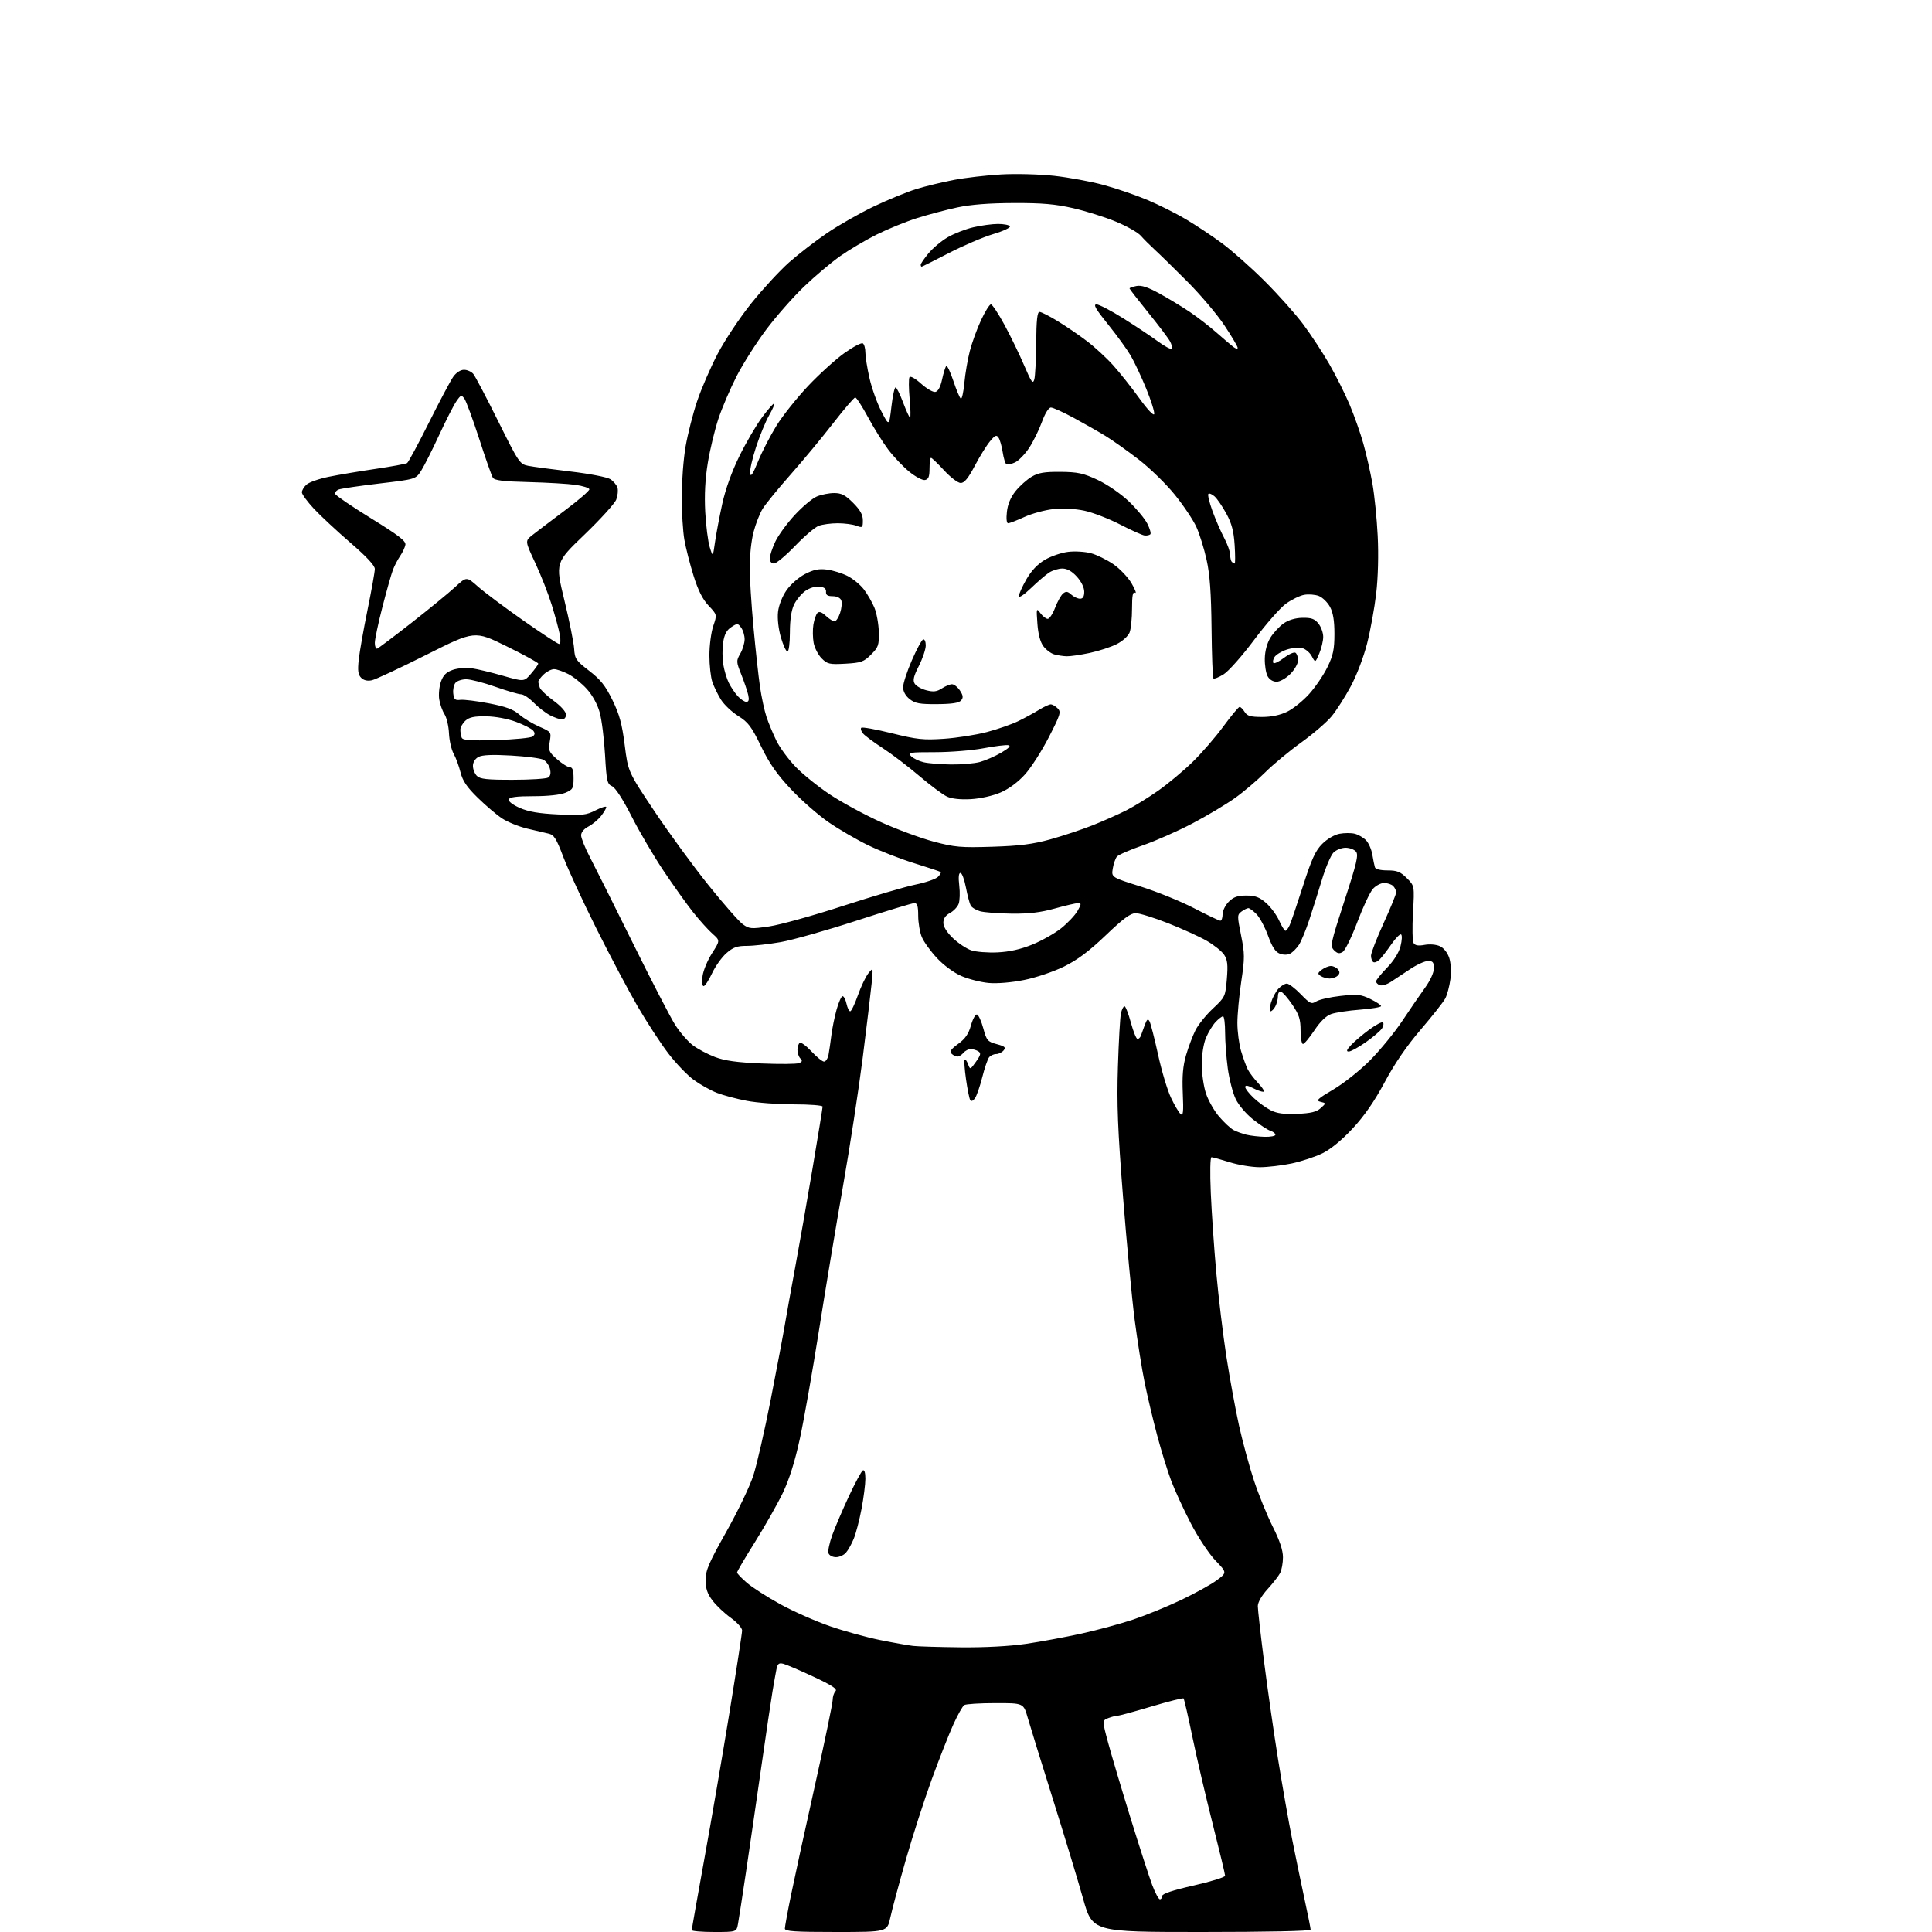<?xml version="1.0" encoding="UTF-8" standalone="no"?>
<svg 
  version="1.1" 
  xmlns="http://www.w3.org/2000/svg" 
  xmlns:xlink="http://www.w3.org/1999/xlink" 
  xmlns:svg="http://www.w3.org/2000/svg"
  xmlns:rdf="http://www.w3.org/1999/02/22-rdf-syntax-ns#"
  xmlns:cc="http://creativecommons.org/ns#"
  xmlns:dc="http://purl.org/dc/elements/1.1/"
  viewBox="0 0 768 768"
  width="768"
  height="768"
>
<style>svg {background-color: white; }</style>"
<path stroke="none" fill="black" fill-rule="evenodd" d="M283.89,768.00C279.00,768.00 275.00,767.66 274.99,767.25C274.99,766.84 277.24,754.12 279.98,739.00C282.73,723.88 287.23,697.64 289.99,680.71C292.75,663.77 295.00,649.11 295.00,648.13C295.00,647.14 292.98,644.89 290.51,643.11C288.04,641.34 284.77,638.26 283.26,636.27C281.18,633.54 280.50,631.53 280.50,628.08C280.50,624.20 281.75,621.29 288.69,608.96C293.20,600.96 298.03,590.91 299.43,586.63C300.83,582.34 303.97,568.64 306.41,556.17C308.85,543.70 311.37,530.35 312.01,526.50C312.66,522.65 314.48,512.52 316.06,504.00C317.65,495.48 320.76,477.76 322.97,464.64C325.19,451.51 327.00,440.38 327.00,439.89C327.00,439.40 321.86,439.00 315.59,439.00C309.31,439.00 300.87,438.37 296.84,437.59C292.80,436.82 287.48,435.40 285.00,434.43C282.52,433.47 278.40,431.17 275.84,429.32C273.28,427.48 268.70,422.71 265.66,418.73C262.61,414.75 257.12,406.32 253.44,400.00C249.77,393.68 242.38,379.73 237.02,369.00C231.66,358.27 225.78,345.55 223.95,340.72C221.16,333.33 220.23,331.86 218.07,331.38C216.66,331.08 212.80,330.17 209.50,329.37C206.20,328.57 201.74,326.76 199.59,325.34C197.44,323.92 193.09,320.23 189.93,317.13C185.58,312.88 183.90,310.40 183.06,307.00C182.44,304.52 181.22,301.20 180.33,299.60C179.44,298.01 178.61,294.36 178.48,291.51C178.35,288.65 177.55,285.23 176.70,283.91C175.85,282.58 174.90,279.93 174.60,278.00C174.30,276.07 174.60,272.93 175.27,271.00C176.19,268.38 177.38,267.19 180.00,266.28C181.93,265.61 185.30,265.32 187.50,265.64C189.70,265.95 195.29,267.29 199.91,268.62C208.33,271.03 208.33,271.03 211.12,267.77C212.66,265.97 213.94,264.19 213.96,263.80C213.98,263.42 208.30,260.30 201.33,256.88C188.66,250.65 188.66,250.65 169.58,260.24C159.09,265.52 149.30,270.09 147.82,270.42C146.07,270.80 144.60,270.46 143.57,269.43C142.34,268.20 142.13,266.61 142.61,262.18C142.95,259.06 144.53,250.14 146.11,242.37C147.70,234.59 149.00,227.31 149.00,226.17C149.00,224.80 145.71,221.27 139.25,215.70C133.89,211.07 127.36,204.99 124.75,202.19C122.14,199.38 120.00,196.46 120.00,195.70C120.00,194.93 120.83,193.55 121.85,192.63C122.87,191.71 126.81,190.32 130.60,189.55C134.40,188.77 142.77,187.36 149.20,186.41C155.64,185.46 161.32,184.41 161.83,184.09C162.34,183.77 166.24,176.53 170.50,168.00C174.76,159.47 179.12,151.26 180.19,149.75C181.35,148.11 183.06,147.00 184.45,147.00C185.72,147.00 187.37,147.73 188.13,148.62C188.88,149.50 193.32,157.94 198.00,167.37C206.22,183.93 206.62,184.52 210.00,185.18C211.93,185.56 219.55,186.58 226.95,187.45C234.43,188.33 241.39,189.68 242.63,190.49C243.85,191.29 245.12,192.80 245.45,193.84C245.78,194.88 245.56,197.01 244.97,198.58C244.38,200.14 238.68,206.42 232.31,212.54C220.73,223.66 220.73,223.66 224.34,238.58C226.33,246.78 228.08,255.47 228.23,257.88C228.48,261.91 228.96,262.61 234.21,266.66C238.73,270.14 240.65,272.55 243.45,278.28C246.24,283.98 247.26,287.74 248.33,296.15C249.67,306.80 249.67,306.80 260.27,322.65C266.10,331.37 275.74,344.55 281.69,351.94C287.63,359.34 293.74,366.29 295.26,367.40C297.82,369.26 298.58,369.32 305.76,368.27C310.02,367.65 323.18,364.00 335.00,360.15C346.82,356.31 359.83,352.48 363.90,351.65C367.98,350.81 372.00,349.43 372.84,348.58C373.69,347.74 374.18,346.87 373.94,346.65C373.70,346.44 369.00,344.87 363.50,343.17C358.00,341.47 349.74,338.25 345.14,336.02C340.53,333.79 333.43,329.65 329.35,326.83C325.26,324.01 318.55,318.12 314.44,313.74C308.82,307.77 305.84,303.50 302.52,296.64C298.73,288.82 297.42,287.09 293.48,284.63C290.95,283.05 287.85,280.13 286.60,278.13C285.36,276.13 283.81,272.97 283.17,271.10C282.53,269.23 282.00,264.47 282.00,260.53C282.00,256.58 282.69,251.33 283.53,248.85C285.07,244.35 285.07,244.35 281.68,240.76C279.30,238.23 277.51,234.68 275.69,228.83C274.26,224.25 272.62,217.83 272.05,214.57C271.47,211.30 271.00,203.60 271.00,197.45C271.00,191.30 271.70,182.27 272.55,177.39C273.40,172.50 275.45,164.46 277.11,159.51C278.77,154.56 282.44,146.09 285.26,140.69C288.08,135.30 294.09,126.26 298.62,120.61C303.14,114.97 309.92,107.63 313.67,104.30C317.43,100.98 324.24,95.72 328.81,92.62C333.39,89.51 341.71,84.77 347.31,82.09C352.92,79.42 360.51,76.30 364.20,75.16C367.88,74.02 374.63,72.39 379.20,71.52C383.76,70.65 392.23,69.67 398.00,69.34C403.77,69.01 413.23,69.26 419.00,69.89C424.77,70.52 433.66,72.16 438.74,73.54C443.82,74.93 451.63,77.60 456.11,79.49C460.59,81.37 467.45,84.81 471.37,87.13C475.29,89.45 481.73,93.72 485.67,96.62C489.61,99.52 497.27,106.30 502.68,111.70C508.10,117.09 515.05,124.88 518.11,129.00C521.18,133.12 525.84,140.23 528.45,144.78C531.07,149.34 534.70,156.59 536.52,160.90C538.33,165.21 540.78,172.14 541.95,176.31C543.12,180.48 544.74,187.63 545.56,192.20C546.37,196.76 547.32,206.12 547.66,213.00C548.04,220.61 547.80,229.58 547.06,235.93C546.39,241.66 544.77,250.60 543.45,255.78C542.09,261.14 539.28,268.51 536.94,272.85C534.68,277.06 531.27,282.39 529.38,284.70C527.49,287.01 522.02,291.72 517.22,295.17C512.43,298.62 505.97,303.98 502.88,307.08C499.79,310.18 494.39,314.76 490.88,317.26C487.37,319.76 479.77,324.29 474.00,327.33C468.23,330.36 459.35,334.28 454.28,336.04C449.20,337.80 444.57,339.82 443.98,340.53C443.39,341.24 442.65,343.38 442.34,345.28C441.78,348.75 441.78,348.75 453.51,352.44C459.96,354.47 469.51,358.35 474.73,361.07C479.94,363.78 484.61,366.00 485.11,366.00C485.60,366.00 486.00,364.85 486.00,363.45C486.00,362.05 487.10,359.80 488.45,358.45C490.34,356.57 491.96,356.00 495.42,356.00C498.99,356.00 500.63,356.62 503.29,358.95C505.14,360.57 507.47,363.72 508.48,365.95C509.48,368.18 510.61,370.00 510.99,370.00C511.37,370.00 512.13,368.99 512.68,367.75C513.24,366.51 515.61,359.50 517.97,352.16C521.39,341.48 522.91,338.15 525.61,335.46C527.54,333.52 530.46,331.82 532.48,331.44C534.41,331.08 537.13,331.07 538.52,331.42C539.91,331.76 541.91,332.91 542.97,333.97C544.02,335.02 545.17,337.60 545.52,339.69C545.87,341.79 546.33,344.06 546.55,344.75C546.78,345.51 548.73,346.00 551.55,346.00C555.36,346.00 556.69,346.53 559.23,349.07C562.30,352.14 562.30,352.14 561.69,362.82C561.35,368.70 561.46,374.12 561.93,374.88C562.53,375.86 563.81,376.07 566.29,375.61C568.31,375.23 570.88,375.45 572.37,376.12C573.91,376.82 575.40,378.69 576.09,380.76C576.76,382.81 576.96,386.28 576.56,389.27C576.19,392.04 575.27,395.48 574.52,396.91C573.76,398.33 569.38,403.89 564.78,409.26C559.24,415.72 554.40,422.77 550.46,430.14C546.37,437.78 542.37,443.57 537.69,448.59C533.40,453.21 528.97,456.85 525.68,458.46C522.81,459.86 517.32,461.67 513.48,462.49C509.64,463.30 503.95,463.97 500.84,463.98C497.73,463.99 492.33,463.11 488.84,462.01C485.35,460.92 482.09,460.02 481.59,460.01C481.07,460.01 480.95,465.95 481.31,474.25C481.65,482.09 482.63,496.38 483.50,506.00C484.36,515.62 486.17,530.58 487.50,539.23C488.84,547.88 491.11,560.26 492.54,566.73C493.98,573.20 496.66,583.07 498.51,588.65C500.36,594.23 503.71,602.44 505.94,606.88C508.71,612.39 510.00,616.26 510.00,619.04C510.00,621.29 509.49,624.11 508.86,625.32C508.23,626.52 505.98,629.40 503.86,631.73C501.54,634.26 500.00,636.95 500.00,638.45C500.00,639.82 501.13,649.84 502.51,660.72C503.90,671.60 506.40,689.05 508.08,699.50C509.76,709.95 512.25,724.12 513.62,731.00C514.98,737.88 517.21,748.60 518.55,754.83C519.90,761.06 521.00,766.57 521.00,767.08C521.00,767.63 503.37,768.00 477.64,768.00C434.28,768.00 434.28,768.00 430.54,754.75C428.49,747.46 423.06,729.58 418.48,715.00C413.90,700.42 409.41,685.91 408.51,682.75C406.86,677.00 406.86,677.00 395.68,677.02C389.53,677.02 383.96,677.37 383.31,677.79C382.66,678.20 380.70,681.68 378.96,685.52C377.22,689.36 373.38,699.11 370.43,707.19C367.48,715.27 362.84,729.67 360.11,739.19C357.39,748.71 354.60,759.09 353.92,762.25C352.68,768.00 352.68,768.00 332.34,768.00C315.84,768.00 312.00,767.74 312.00,766.64C312.00,765.89 313.09,759.93 314.43,753.39C315.77,746.85 320.04,727.25 323.93,709.82C327.82,692.40 331.00,677.08 331.00,675.77C331.00,674.47 331.51,672.89 332.13,672.27C332.97,671.43 330.74,669.96 323.40,666.53C317.98,664.00 312.57,661.68 311.37,661.38C309.60,660.93 309.09,661.36 308.63,663.67C308.32,665.22 307.61,669.20 307.06,672.50C306.50,675.80 304.47,689.52 302.54,703.00C300.61,716.48 297.89,735.15 296.50,744.50C295.11,753.85 293.70,762.96 293.37,764.75C292.78,768.00 292.78,768.00 283.89,768.00zM461.07,755.00C461.58,755.00 462.00,754.40 462.00,753.67C462.00,752.80 466.21,751.40 474.50,749.52C481.38,747.96 487.00,746.22 487.00,745.64C487.00,745.06 484.78,735.79 482.06,725.04C479.34,714.29 475.72,698.77 474.02,690.55C472.33,682.33 470.73,675.40 470.48,675.15C470.23,674.90 464.51,676.34 457.76,678.35C451.02,680.37 444.97,682.01 444.32,682.01C443.66,682.00 442.00,682.43 440.62,682.95C438.12,683.91 438.12,683.91 440.48,692.70C441.78,697.54 445.77,710.95 449.34,722.50C452.91,734.05 456.81,746.09 457.99,749.25C459.18,752.41 460.56,755.00 461.07,755.00zM381.87,654.84C391.39,654.94 401.29,654.41 407.87,653.45C413.72,652.59 423.68,650.75 430.00,649.35C436.32,647.95 445.55,645.44 450.50,643.78C455.45,642.12 464.00,638.63 469.50,636.02C475.00,633.40 481.36,629.89 483.64,628.21C487.78,625.15 487.78,625.15 483.14,620.31C480.54,617.59 476.22,611.08 473.33,605.48C470.48,599.99 466.97,592.35 465.52,588.50C464.08,584.65 461.58,576.55 459.97,570.50C458.36,564.45 456.14,555.11 455.04,549.75C453.94,544.38 452.15,533.13 451.06,524.75C449.97,516.36 447.90,494.43 446.44,476.00C444.31,448.97 443.91,438.92 444.39,424.00C444.71,413.82 445.25,404.26 445.60,402.75C445.95,401.24 446.58,400.00 447.01,400.00C447.43,400.00 448.57,402.93 449.54,406.50C450.51,410.07 451.69,413.00 452.18,413.00C452.67,413.00 453.26,412.44 453.50,411.75C453.74,411.06 454.44,409.15 455.04,407.50C455.90,405.16 456.32,404.83 456.96,406.00C457.41,406.82 458.94,412.77 460.35,419.21C461.75,425.66 464.06,433.37 465.48,436.36C466.89,439.35 468.62,442.27 469.32,442.85C470.33,443.69 470.51,442.04 470.18,434.60C469.88,427.78 470.23,423.72 471.48,419.42C472.42,416.20 474.10,411.75 475.21,409.53C476.32,407.31 479.45,403.43 482.16,400.90C486.98,396.40 487.11,396.13 487.69,389.19C488.16,383.53 487.95,381.57 486.63,379.55C485.71,378.16 482.61,375.67 479.73,374.01C476.86,372.35 469.92,369.20 464.33,367.00C458.73,364.80 452.94,363.00 451.45,363.00C449.42,363.00 446.47,365.18 439.56,371.79C432.90,378.15 428.31,381.59 422.93,384.23C418.80,386.26 411.77,388.63 407.09,389.56C402.05,390.57 396.40,391.04 393.03,390.74C389.93,390.46 385.07,389.23 382.23,388.01C379.19,386.69 375.19,383.77 372.48,380.87C369.95,378.17 367.23,374.41 366.44,372.51C365.65,370.62 365.00,366.80 365.00,364.03C365.00,360.20 364.64,359.00 363.48,359.00C362.65,359.00 352.26,362.15 340.40,366.01C328.55,369.86 314.99,373.69 310.29,374.51C305.59,375.33 299.56,376.00 296.90,376.00C292.99,376.00 291.44,376.55 288.74,378.92C286.91,380.53 284.35,384.13 283.04,386.92C281.73,389.71 280.23,392.00 279.70,392.00C279.15,392.00 278.97,390.26 279.28,387.98C279.57,385.77 281.27,381.70 283.05,378.92C286.28,373.88 286.28,373.88 283.24,371.19C281.56,369.71 278.11,365.88 275.57,362.69C273.03,359.49 267.76,352.11 263.85,346.28C259.95,340.46 254.21,330.70 251.11,324.60C247.63,317.75 244.64,313.14 243.32,312.55C241.36,311.68 241.11,310.58 240.51,300.05C240.15,293.70 239.20,286.12 238.39,283.21C237.49,279.97 235.51,276.36 233.28,273.89C231.28,271.67 227.94,268.99 225.86,267.93C223.78,266.87 221.25,266.00 220.23,266.00C219.21,266.00 217.39,266.92 216.19,268.04C214.98,269.16 214.00,270.47 214.00,270.96C214.00,271.44 214.27,272.54 214.60,273.41C214.94,274.27 217.41,276.60 220.10,278.58C223.01,280.71 225.00,282.95 225.00,284.09C225.00,285.15 224.31,286.00 223.45,286.00C222.60,286.00 220.46,285.26 218.70,284.36C216.94,283.46 214.02,281.21 212.20,279.36C210.39,277.51 208.12,276.00 207.15,276.00C206.19,276.00 201.60,274.66 196.95,273.02C192.30,271.38 187.09,270.03 185.37,270.02C183.65,270.01 181.71,270.65 181.05,271.44C180.39,272.23 180.00,274.14 180.18,275.69C180.45,278.04 180.91,278.45 183.00,278.20C184.38,278.03 189.50,278.66 194.39,279.60C201.05,280.88 204.05,281.98 206.39,284.01C208.10,285.50 211.68,287.67 214.34,288.84C219.16,290.96 219.18,290.99 218.53,294.83C217.93,298.36 218.18,298.95 221.47,301.84C223.45,303.58 225.73,305.00 226.53,305.00C227.60,305.00 228.00,306.20 228.00,309.38C228.00,313.37 227.71,313.88 224.75,315.13C222.77,315.96 217.81,316.50 212.09,316.50C205.38,316.50 202.55,316.86 202.25,317.77C202.00,318.52 203.77,319.90 206.60,321.15C210.10,322.69 214.20,323.39 221.97,323.76C231.43,324.21 233.02,324.03 236.78,322.11C239.10,320.93 241.00,320.36 241.00,320.84C241.00,321.33 240.06,322.92 238.91,324.39C237.76,325.85 235.51,327.72 233.91,328.55C232.16,329.45 231.00,330.85 231.00,332.06C231.00,333.16 232.58,337.09 234.52,340.78C236.45,344.48 244.11,359.79 251.53,374.81C258.95,389.83 266.55,404.52 268.42,407.44C270.29,410.37 273.41,413.98 275.35,415.46C277.29,416.94 281.27,419.06 284.19,420.17C288.12,421.66 292.92,422.33 302.65,422.74C309.88,423.04 316.59,422.99 317.57,422.61C318.91,422.10 319.06,421.66 318.17,420.77C317.53,420.13 317.00,418.59 317.00,417.36C317.00,416.13 317.42,414.86 317.94,414.54C318.46,414.22 320.55,415.77 322.60,417.98C324.65,420.19 326.89,422.00 327.58,422.00C328.27,422.00 329.07,420.76 329.36,419.25C329.64,417.74 330.15,414.25 330.49,411.50C330.83,408.75 331.77,404.14 332.58,401.25C333.39,398.36 334.46,396.00 334.95,396.00C335.44,396.00 336.14,397.35 336.50,399.00C336.86,400.65 337.52,402.00 337.97,402.00C338.42,402.00 339.79,399.14 341.02,395.65C342.25,392.16 344.13,388.22 345.19,386.90C347.11,384.50 347.11,384.50 346.48,391.00C346.13,394.57 344.54,407.85 342.94,420.50C341.34,433.15 337.82,456.10 335.11,471.50C332.40,486.90 328.09,512.77 325.53,529.00C322.97,545.23 319.56,564.58 317.94,572.00C315.97,581.03 313.73,588.15 311.16,593.50C309.04,597.90 304.09,606.63 300.16,612.91C296.22,619.18 293.00,624.66 293.00,625.08C293.00,625.50 294.77,627.36 296.93,629.21C299.09,631.06 305.05,634.88 310.18,637.70C315.31,640.52 324.16,644.44 329.85,646.42C335.55,648.39 344.55,650.88 349.85,651.94C355.16,653.01 361.07,654.06 363.00,654.28C364.93,654.50 373.42,654.75 381.87,654.84zM332.31,619.00C331.01,619.00 329.67,618.31 329.35,617.46C329.02,616.62 329.71,613.31 330.88,610.11C332.05,606.90 335.02,599.98 337.47,594.72C339.93,589.46 342.41,584.87 342.97,584.52C343.61,584.12 344.00,585.38 344.00,587.83C344.00,590.00 343.31,595.40 342.47,599.83C341.63,604.27 340.24,609.60 339.37,611.70C338.51,613.79 337.10,616.29 336.25,617.25C335.39,618.21 333.62,619.00 332.31,619.00zM502.75,451.90C505.09,451.95 507.00,451.58 507.00,451.07C507.00,450.55 506.10,449.85 505.01,449.50C503.91,449.15 500.82,447.13 498.13,445.01C495.37,442.83 492.36,439.28 491.19,436.83C490.05,434.45 488.65,428.98 488.06,424.68C487.48,420.38 487.00,413.96 487.00,410.43C487.00,406.89 486.63,404.00 486.17,404.00C485.72,404.00 484.39,405.02 483.22,406.26C482.05,407.51 480.34,410.32 479.41,412.51C478.42,414.86 477.73,419.19 477.72,423.05C477.71,426.65 478.46,431.88 479.39,434.66C480.31,437.44 482.67,441.59 484.62,443.87C486.58,446.16 489.15,448.55 490.34,449.19C491.53,449.82 493.85,450.67 495.50,451.07C497.15,451.47 500.41,451.84 502.75,451.90zM515.66,442.77C521.10,442.54 523.35,442.00 525.01,440.49C527.19,438.52 527.19,438.52 524.91,437.98C522.97,437.52 523.73,436.80 530.07,433.06C534.18,430.64 540.72,425.43 544.70,421.41C548.65,417.42 554.38,410.40 557.43,405.83C560.47,401.25 564.54,395.31 566.48,392.64C568.57,389.75 570.00,386.61 570.00,384.89C570.00,382.54 569.57,382.00 567.70,382.00C566.43,382.00 563.21,383.46 560.54,385.25C557.87,387.04 554.40,389.33 552.83,390.35C551.26,391.37 549.30,391.95 548.48,391.63C547.67,391.32 547.00,390.64 547.00,390.12C547.00,389.61 548.96,387.17 551.35,384.71C554.08,381.89 556.09,378.71 556.74,376.11C557.32,373.84 557.42,371.76 556.96,371.47C556.50,371.19 554.75,372.96 553.07,375.40C551.38,377.85 549.29,380.56 548.42,381.43C547.55,382.31 546.43,382.76 545.92,382.45C545.41,382.14 545.00,381.00 545.00,379.91C545.00,378.83 547.25,373.02 550.00,367.00C552.75,360.98 555.00,355.46 555.00,354.73C555.00,354.00 554.46,352.86 553.80,352.20C553.14,351.54 551.53,351.00 550.22,351.00C548.92,351.00 546.90,352.06 545.74,353.36C544.59,354.66 541.81,360.58 539.57,366.52C537.33,372.46 534.72,377.80 533.77,378.39C532.44,379.22 531.64,379.07 530.32,377.75C528.69,376.12 528.92,375.05 534.45,358.05C539.33,343.11 540.10,339.82 539.03,338.54C538.33,337.69 536.46,337.00 534.88,337.00C533.29,337.00 531.14,337.86 530.09,338.91C529.03,339.97 526.97,344.80 525.50,349.66C524.03,354.52 521.74,361.79 520.41,365.80C519.07,369.82 517.25,374.22 516.35,375.59C515.45,376.96 513.91,378.51 512.92,379.04C511.82,379.63 510.21,379.65 508.73,379.09C507.00,378.43 505.70,376.44 504.06,371.93C502.80,368.50 500.72,364.63 499.43,363.34C498.15,362.05 496.71,361.00 496.24,361.00C495.77,361.00 494.55,361.60 493.54,362.34C491.78,363.63 491.78,364.04 493.34,371.78C494.82,379.17 494.83,380.77 493.42,390.19C492.57,395.86 491.88,403.28 491.88,406.67C491.88,410.06 492.54,415.09 493.36,417.84C494.18,420.59 495.38,423.89 496.04,425.17C496.70,426.45 498.62,428.96 500.32,430.75C502.01,432.54 502.83,434.00 502.15,434.00C501.46,434.00 499.57,433.31 497.95,432.47C495.93,431.43 495.00,431.31 495.00,432.11C495.00,432.74 496.52,434.70 498.37,436.45C500.23,438.20 503.27,440.40 505.12,441.34C507.60,442.60 510.41,442.98 515.66,442.77zM387.54,436.61C386.78,437.66 386.06,437.91 385.67,437.27C385.31,436.70 384.56,432.96 384.00,428.97C383.43,424.97 383.19,421.48 383.46,421.21C383.73,420.93 384.34,421.74 384.81,423.00C385.65,425.28 385.67,425.27 387.97,422.04C389.87,419.38 390.03,418.63 388.89,417.91C388.13,417.43 386.77,417.02 385.87,417.02C384.98,417.01 383.68,417.68 383.00,418.50C382.32,419.32 381.23,420.00 380.58,420.00C379.93,420.00 378.88,419.48 378.25,418.85C377.39,417.99 378.04,417.03 380.89,414.96C383.70,412.93 385.02,411.01 385.98,407.57C386.69,405.02 387.78,403.09 388.39,403.29C389.00,403.49 390.13,405.99 390.89,408.83C392.18,413.61 392.59,414.08 396.22,415.06C399.48,415.94 399.94,416.36 398.95,417.56C398.29,418.35 396.97,419.00 396.00,419.00C395.03,419.00 393.77,419.57 393.19,420.27C392.61,420.97 391.38,424.55 390.46,428.23C389.53,431.91 388.22,435.68 387.54,436.61zM536.15,418.00C535.05,418.00 535.30,417.31 537.08,415.41C538.41,413.98 541.66,411.23 544.30,409.29C546.94,407.35 549.39,406.06 549.76,406.43C550.13,406.80 549.95,407.86 549.37,408.80C548.79,409.73 545.92,412.19 542.99,414.25C540.06,416.31 536.98,418.00 536.15,418.00zM517.95,415.00C517.43,415.00 517.00,412.58 517.00,409.61C517.00,405.19 516.42,403.37 513.75,399.42C511.96,396.78 509.94,394.45 509.25,394.23C508.52,394.00 508.00,394.72 508.00,395.98C508.00,397.16 507.53,399.00 506.96,400.07C506.40,401.13 505.54,402.00 505.06,402.00C504.58,402.00 504.67,400.43 505.26,398.51C505.85,396.59 507.17,394.12 508.20,393.01C509.23,391.91 510.74,391.00 511.54,391.00C512.34,391.00 514.83,392.89 517.07,395.20C520.78,399.02 521.33,399.27 523.27,398.06C524.44,397.33 528.79,396.35 532.93,395.89C539.56,395.15 540.97,395.29 544.73,397.11C547.08,398.25 549.00,399.52 549.00,399.94C549.00,400.36 545.25,400.99 540.67,401.35C536.09,401.70 530.93,402.48 529.21,403.08C527.16,403.79 524.85,406.03 522.49,409.58C520.51,412.56 518.47,415.00 517.95,415.00zM528.55,388.98C527.42,388.98 525.83,388.52 525.00,387.97C523.70,387.10 523.76,386.76 525.44,385.48C526.51,384.67 528.14,384.00 529.07,384.00C530.00,384.00 531.25,384.60 531.85,385.32C532.66,386.29 532.64,386.96 531.78,387.82C531.13,388.47 529.68,388.99 528.55,388.98zM396.50,378.59C401.24,378.37 405.71,377.37 410.34,375.49C414.10,373.96 419.28,371.04 421.84,369.00C424.40,366.95 427.31,363.87 428.31,362.14C429.87,359.42 429.91,359.00 428.57,359.00C427.72,359.00 423.53,359.97 419.26,361.16C413.57,362.74 408.97,363.28 402.00,363.19C396.77,363.12 391.18,362.69 389.58,362.23C387.97,361.77 386.30,360.75 385.86,359.95C385.42,359.15 384.57,355.91 383.96,352.75C383.35,349.59 382.38,347.00 381.79,347.00C381.09,347.00 380.93,348.76 381.32,352.04C381.65,354.82 381.54,358.09 381.07,359.32C380.60,360.54 379.05,362.17 377.61,362.94C375.87,363.87 375.00,365.17 375.00,366.82C375.00,368.41 376.40,370.64 378.84,372.97C380.96,374.98 384.22,377.14 386.09,377.77C387.97,378.40 392.65,378.77 396.50,378.59zM394.50,336.59C405.35,336.25 410.53,335.59 417.52,333.66C422.48,332.28 430.04,329.77 434.31,328.08C438.58,326.38 444.65,323.68 447.79,322.09C450.93,320.49 456.65,316.96 460.50,314.24C464.35,311.52 470.46,306.42 474.07,302.90C477.68,299.38 483.20,293.01 486.32,288.75C489.45,284.49 492.35,281.00 492.77,281.00C493.18,281.00 494.08,281.90 494.77,283.00C495.78,284.62 497.10,285.00 501.69,285.00C505.40,285.00 508.86,284.28 511.66,282.92C514.02,281.78 517.97,278.60 520.43,275.86C522.89,273.13 526.16,268.32 527.68,265.19C529.95,260.52 530.45,258.15 530.46,252.00C530.46,246.71 529.94,243.53 528.68,241.21C527.70,239.40 525.69,237.45 524.21,236.89C522.73,236.33 520.11,236.13 518.38,236.46C516.65,236.78 513.39,238.38 511.14,240.01C508.89,241.64 503.20,248.13 498.49,254.43C493.78,260.73 488.35,266.86 486.41,268.05C484.48,269.25 482.65,269.98 482.35,269.68C482.05,269.38 481.72,260.45 481.61,249.82C481.46,235.62 480.94,228.38 479.63,222.50C478.66,218.10 476.84,212.25 475.59,209.50C474.35,206.75 470.51,201.00 467.06,196.73C463.62,192.45 457.13,186.12 452.65,182.67C448.17,179.21 442.25,175.01 439.50,173.33C436.75,171.65 431.07,168.41 426.88,166.14C422.68,163.86 418.58,162.00 417.76,162.00C416.85,162.00 415.44,164.27 414.15,167.80C412.99,170.99 410.69,175.64 409.04,178.13C407.39,180.62 404.87,183.19 403.44,183.84C402.02,184.49 400.49,184.80 400.04,184.53C399.60,184.25 398.94,182.11 398.59,179.76C398.23,177.42 397.49,174.82 396.95,174.00C396.11,172.74 395.55,172.98 393.48,175.50C392.12,177.15 389.40,181.54 387.45,185.25C384.88,190.13 383.34,192.00 381.90,192.00C380.80,192.00 377.87,189.78 375.31,187.00C372.77,184.25 370.43,182.00 370.10,182.00C369.77,182.00 369.50,183.90 369.50,186.23C369.50,189.50 369.09,190.54 367.70,190.81C366.71,191.01 363.89,189.51 361.41,187.48C358.93,185.45 355.16,181.47 353.03,178.64C350.91,175.81 347.29,170.01 345.00,165.75C342.70,161.49 340.44,158.00 339.98,158.00C339.51,158.00 335.56,162.61 331.19,168.25C326.82,173.89 319.20,183.07 314.26,188.66C309.32,194.24 304.33,200.35 303.18,202.22C302.02,204.08 300.38,208.27 299.54,211.52C298.69,214.76 298.00,220.92 298.00,225.20C298.00,229.47 298.68,240.29 299.51,249.24C300.34,258.18 301.51,268.88 302.11,273.00C302.71,277.12 303.88,282.52 304.70,285.00C305.53,287.48 307.31,291.75 308.66,294.50C310.02,297.25 313.46,301.92 316.31,304.87C319.17,307.83 325.33,312.79 330.01,315.89C334.70,319.00 343.77,323.92 350.18,326.81C356.58,329.71 366.03,333.19 371.16,334.56C379.54,336.78 381.93,336.99 394.50,336.59zM386.00,317.67C381.84,317.91 378.41,317.55 376.47,316.67C374.81,315.91 369.86,312.22 365.47,308.48C361.09,304.74 354.54,299.76 350.93,297.41C347.31,295.06 343.76,292.42 343.04,291.54C342.31,290.67 342.01,289.66 342.37,289.30C342.73,288.93 348.18,289.91 354.48,291.47C364.51,293.96 367.07,294.23 375.21,293.68C380.32,293.34 388.02,292.13 392.32,291.00C396.63,289.86 402.25,287.90 404.82,286.64C407.40,285.38 411.07,283.37 413.00,282.18C414.93,280.99 417.03,280.01 417.68,280.00C418.33,280.00 419.57,280.71 420.43,281.58C421.87,283.01 421.55,284.04 416.92,293.06C414.12,298.52 409.85,305.17 407.44,307.85C404.72,310.88 401.06,313.59 397.78,315.01C394.71,316.34 389.78,317.45 386.00,317.67zM203.82,309.98C210.79,309.98 217.12,309.57 217.89,309.09C218.80,308.51 219.05,307.33 218.62,305.64C218.27,304.22 217.09,302.58 216.01,302.01C214.93,301.43 209.18,300.68 203.22,300.34C195.74,299.91 191.72,300.08 190.20,300.89C188.87,301.60 188.00,303.02 188.00,304.46C188.00,305.78 188.71,307.56 189.57,308.43C190.84,309.69 193.61,310.00 203.82,309.98zM378.00,303.89C382.12,303.95 387.30,303.50 389.50,302.91C391.70,302.31 395.52,300.64 398.00,299.20C401.04,297.42 401.96,296.46 400.84,296.23C399.93,296.04 395.49,296.59 390.98,297.44C386.47,298.30 377.78,299.00 371.68,299.00C361.49,299.00 360.70,299.13 362.18,300.60C363.06,301.49 365.29,302.56 367.14,303.00C368.99,303.44 373.88,303.84 378.00,303.89zM197.27,294.18C204.55,293.96 211.07,293.32 211.76,292.76C212.69,292.00 212.73,291.38 211.92,290.41C211.31,289.67 208.27,288.12 205.16,286.96C201.82,285.71 196.95,284.80 193.27,284.75C188.54,284.68 186.55,285.10 185.02,286.48C183.91,287.49 183.00,289.10 183.00,290.07C183.00,291.04 183.24,292.45 183.52,293.20C183.94,294.29 186.73,294.49 197.27,294.18zM372.55,279.90C365.60,279.95 363.79,279.62 361.61,277.91C359.95,276.60 359.00,274.87 359.00,273.17C359.00,271.69 360.56,266.89 362.47,262.50C364.38,258.11 366.40,254.37 366.97,254.18C367.54,253.99 368.00,255.06 368.00,256.57C368.00,258.07 366.77,261.72 365.28,264.68C363.16,268.85 362.79,270.45 363.62,271.78C364.21,272.73 366.31,273.91 368.28,274.41C371.07,275.12 372.42,274.95 374.40,273.66C375.79,272.75 377.61,272.00 378.44,272.00C379.27,272.00 380.69,273.13 381.60,274.51C382.87,276.45 382.98,277.32 382.06,278.42C381.23,279.43 378.46,279.86 372.55,279.90zM296.69,279.00C297.64,279.00 297.86,278.19 297.43,276.25C297.09,274.74 295.86,271.10 294.69,268.16C292.65,263.05 292.63,262.71 294.28,259.83C295.23,258.19 296.00,255.61 296.00,254.11C296.00,252.61 295.38,250.53 294.62,249.50C293.32,247.71 293.10,247.70 290.69,249.29C288.83,250.50 287.95,252.18 287.46,255.40C287.10,257.84 287.12,261.79 287.52,264.17C287.91,266.55 288.91,269.85 289.74,271.50C290.56,273.15 292.16,275.51 293.29,276.75C294.42,277.99 295.95,279.00 296.69,279.00zM507.46,271.00C506.01,271.00 504.60,270.12 503.87,268.76C503.21,267.52 502.72,264.36 502.78,261.72C502.85,258.73 503.69,255.62 505.01,253.48C506.18,251.58 508.52,249.06 510.20,247.86C512.15,246.47 514.85,245.65 517.71,245.59C521.26,245.52 522.57,245.98 524.09,247.86C525.14,249.16 526.00,251.54 526.00,253.14C526.00,254.75 525.29,257.74 524.43,259.78C522.86,263.50 522.86,263.50 521.46,260.87C520.69,259.42 518.95,257.95 517.61,257.62C516.26,257.28 513.48,257.56 511.43,258.25C509.37,258.94 507.22,260.27 506.63,261.20C506.05,262.14 505.86,263.20 506.22,263.55C506.58,263.91 508.45,262.99 510.39,261.52C512.33,260.04 514.38,259.12 514.96,259.47C515.53,259.83 516.00,261.18 516.00,262.48C516.00,263.79 514.62,266.22 512.92,267.92C511.21,269.64 508.79,271.00 507.46,271.00zM336.08,263.83C329.73,264.18 328.91,264.00 326.63,261.72C325.26,260.35 323.82,257.57 323.44,255.56C323.07,253.54 323.02,250.26 323.34,248.28C323.66,246.30 324.39,244.21 324.95,243.65C325.65,242.95 326.71,243.32 328.30,244.81C329.58,246.02 331.13,247.00 331.74,247.00C332.35,247.00 333.34,245.49 333.95,243.65C334.56,241.81 334.77,239.56 334.42,238.65C334.04,237.66 332.67,237.00 331.00,237.00C328.97,237.00 328.26,236.53 328.36,235.25C328.46,234.04 327.65,233.40 325.75,233.18C324.14,233.00 321.80,233.72 320.12,234.91C318.54,236.04 316.52,238.50 315.62,240.38C314.57,242.61 314.00,246.46 314.00,251.40C314.00,255.65 313.57,259.00 313.03,259.00C312.49,259.00 311.32,256.46 310.41,253.35C309.44,249.99 308.98,245.90 309.28,243.24C309.57,240.60 310.96,237.08 312.65,234.64C314.26,232.32 317.50,229.48 320.01,228.19C323.44,226.42 325.51,226.00 328.75,226.42C331.09,226.72 334.78,227.87 336.95,228.97C339.11,230.08 342.02,232.47 343.41,234.29C344.80,236.12 346.67,239.37 347.57,241.51C348.47,243.66 349.26,248.02 349.34,251.21C349.46,256.47 349.18,257.28 346.25,260.21C343.36,263.11 342.32,263.47 336.08,263.83zM424.00,260.88C422.62,260.84 420.42,260.50 419.09,260.13C417.76,259.76 415.82,258.29 414.76,256.88C413.51,255.20 412.68,252.08 412.38,247.90C411.93,241.74 411.98,241.59 413.58,243.75C414.50,244.99 415.80,246.00 416.49,246.00C417.17,246.00 418.49,244.01 419.42,241.58C420.35,239.15 421.77,236.61 422.57,235.94C423.74,234.97 424.40,235.05 425.85,236.36C426.84,237.26 428.41,238.00 429.33,238.00C430.49,238.00 431.00,237.15 431.00,235.22C431.00,233.55 429.83,231.17 428.06,229.22C426.07,227.04 424.20,226.00 422.28,226.00C420.72,226.00 418.33,226.74 416.97,227.65C415.61,228.55 412.36,231.35 409.75,233.86C407.01,236.49 405.00,237.80 405.01,236.96C405.01,236.16 406.36,233.16 408.00,230.30C410.00,226.82 412.45,224.24 415.39,222.51C417.81,221.09 421.98,219.67 424.65,219.36C427.32,219.04 431.37,219.29 433.66,219.91C435.94,220.52 439.94,222.48 442.55,224.26C445.15,226.04 448.44,229.50 449.85,231.94C451.27,234.38 451.88,236.05 451.21,235.63C450.31,235.07 450.00,236.64 450.00,241.88C450.00,245.72 449.57,250.01 449.04,251.39C448.50,252.82 446.27,254.84 443.93,256.03C441.65,257.20 436.80,258.78 433.14,259.56C429.49,260.33 425.38,260.93 424.00,260.88zM149.95,257.83C150.47,257.65 156.64,253.00 163.67,247.50C170.69,242.00 178.47,235.62 180.95,233.33C185.47,229.16 185.47,229.16 189.99,233.17C192.47,235.37 200.54,241.41 207.91,246.59C215.29,251.76 221.75,256.00 222.28,256.00C222.83,256.00 222.93,254.45 222.52,252.27C222.14,250.22 220.71,244.94 219.34,240.52C217.98,236.11 215.02,228.57 212.77,223.77C208.69,215.04 208.69,215.04 211.54,212.77C213.10,211.52 218.91,207.12 224.44,202.98C229.97,198.84 234.40,195.02 234.28,194.48C234.16,193.94 231.69,193.16 228.78,192.74C225.88,192.32 217.49,191.83 210.16,191.64C200.06,191.39 196.59,190.97 195.92,189.91C195.43,189.13 192.97,182.14 190.46,174.36C187.94,166.59 185.31,159.44 184.61,158.48C183.43,156.86 183.18,156.95 181.36,159.61C180.28,161.20 177.21,167.22 174.54,173.00C171.87,178.78 168.69,185.08 167.49,187.00C165.29,190.50 165.29,190.50 150.85,192.20C142.91,193.14 135.62,194.21 134.66,194.58C133.70,194.94 133.08,195.75 133.28,196.37C133.49,196.99 139.92,201.37 147.58,206.09C158.52,212.84 161.43,215.09 161.15,216.57C160.96,217.61 160.03,219.60 159.08,220.98C158.13,222.37 156.83,224.85 156.20,226.50C155.57,228.15 153.69,234.78 152.03,241.24C150.36,247.69 149.00,254.14 149.00,255.57C149.00,257.00 149.43,258.02 149.95,257.83zM307.67,224.00C306.66,224.00 306.00,223.20 306.00,221.99C306.00,220.88 306.98,217.90 308.17,215.36C309.36,212.83 312.85,208.04 315.92,204.72C318.99,201.40 322.95,198.08 324.72,197.35C326.49,196.61 329.58,196.00 331.59,196.00C334.49,196.00 336.03,196.79 339.12,199.88C341.95,202.72 343.00,204.60 343.00,206.86C343.00,209.76 342.85,209.89 340.43,208.98C339.02,208.44 335.68,208.00 333.00,208.00C330.32,208.00 326.92,208.46 325.44,209.02C323.96,209.58 319.73,213.18 316.05,217.02C312.36,220.86 308.59,224.00 307.67,224.00zM490.80,224.00C491.05,224.00 491.05,220.71 490.79,216.68C490.44,211.17 489.63,208.10 487.51,204.20C485.97,201.37 483.87,198.29 482.85,197.36C481.82,196.44 480.70,195.97 480.35,196.32C480.00,196.67 480.73,199.73 481.97,203.13C483.21,206.53 485.29,211.33 486.61,213.80C487.92,216.27 489.00,219.28 489.00,220.48C489.00,221.68 489.30,222.97 489.67,223.33C490.03,223.70 490.54,224.00 490.80,224.00zM284.23,215.50C284.70,212.20 286.00,205.35 287.11,200.28C288.39,194.44 290.90,187.46 293.94,181.28C296.58,175.90 300.68,168.91 303.04,165.75C305.40,162.59 307.52,160.19 307.76,160.42C307.99,160.65 307.06,162.79 305.70,165.17C304.34,167.55 302.02,173.20 300.54,177.72C299.06,182.25 298.00,186.95 298.18,188.18C298.41,189.78 299.29,188.46 301.33,183.45C302.88,179.63 306.18,173.23 308.66,169.22C311.14,165.22 316.82,158.10 321.27,153.39C325.73,148.68 332.21,142.81 335.67,140.34C339.13,137.88 342.42,136.14 342.98,136.49C343.54,136.83 344.00,138.47 344.00,140.11C344.00,141.76 344.73,146.34 345.63,150.30C346.52,154.26 348.64,160.20 350.35,163.50C353.44,169.50 353.44,169.50 354.34,161.75C354.83,157.49 355.58,154.00 356.00,154.00C356.41,154.00 357.77,156.70 359.00,160.00C360.23,163.30 361.48,166.00 361.76,166.00C362.04,166.00 361.97,162.61 361.59,158.48C361.22,154.34 361.19,150.49 361.54,149.94C361.90,149.35 363.87,150.46 366.15,152.52C368.35,154.50 370.89,155.97 371.81,155.80C372.91,155.59 373.84,153.85 374.50,150.81C375.05,148.25 375.79,145.87 376.15,145.51C376.50,145.16 377.78,147.82 378.98,151.43C380.17,155.03 381.51,158.20 381.94,158.46C382.37,158.73 383.00,155.92 383.35,152.22C383.69,148.52 384.67,142.80 385.53,139.50C386.38,136.20 388.39,130.69 389.99,127.25C391.59,123.81 393.34,121.00 393.90,121.00C394.45,121.00 396.90,124.71 399.36,129.25C401.81,133.79 405.32,141.02 407.15,145.33C409.97,151.93 410.59,152.80 411.15,150.83C411.51,149.55 411.85,142.99 411.90,136.25C411.97,127.28 412.33,124.00 413.23,124.00C413.91,124.00 417.17,125.65 420.48,127.68C423.79,129.70 429.03,133.28 432.12,135.64C435.21,137.99 439.88,142.30 442.50,145.21C445.12,148.12 449.79,154.00 452.88,158.29C456.17,162.85 458.63,165.45 458.82,164.57C458.99,163.74 457.56,159.21 455.64,154.49C453.71,149.78 450.94,143.87 449.47,141.36C448.00,138.86 443.93,133.25 440.42,128.90C435.58,122.91 434.48,121.00 435.87,121.00C436.87,121.00 441.66,123.49 446.51,126.54C451.36,129.58 457.53,133.68 460.21,135.65C462.90,137.63 465.37,138.96 465.72,138.62C466.06,138.28 465.79,136.99 465.13,135.75C464.47,134.51 460.57,129.35 456.46,124.28C452.36,119.21 449.00,114.87 449.00,114.65C449.00,114.42 450.24,113.99 451.75,113.69C453.73,113.30 456.31,114.15 461.00,116.74C464.57,118.71 469.98,121.99 473.00,124.03C476.02,126.07 480.75,129.72 483.50,132.14C486.25,134.55 489.29,137.14 490.25,137.89C491.21,138.63 492.00,138.81 492.00,138.27C492.00,137.73 489.64,133.74 486.76,129.40C483.88,125.05 477.24,117.21 472.01,111.96C466.78,106.72 460.93,100.99 459.00,99.23C457.07,97.46 454.59,94.98 453.48,93.70C452.36,92.42 447.94,89.91 443.65,88.13C439.36,86.34 431.72,83.93 426.67,82.77C419.53,81.13 414.29,80.67 403.00,80.71C393.23,80.74 385.90,81.31 380.53,82.46C376.15,83.40 368.95,85.31 364.53,86.70C360.11,88.10 352.90,91.04 348.50,93.23C344.10,95.43 337.57,99.29 334.00,101.80C330.43,104.32 323.95,109.78 319.61,113.94C315.27,118.10 308.50,125.79 304.57,131.04C300.64,136.28 295.35,144.61 292.82,149.54C290.30,154.47 287.04,162.08 285.58,166.46C284.13,170.84 282.23,178.71 281.37,183.96C280.31,190.41 279.98,196.74 280.34,203.50C280.64,209.00 281.45,215.30 282.13,217.50C283.38,221.50 283.38,221.50 284.23,215.50zM455.08,212.88C454.21,212.81 449.82,210.85 445.33,208.53C440.84,206.21 434.42,203.73 431.06,203.01C427.35,202.22 422.56,201.97 418.82,202.36C415.44,202.71 410.22,204.13 407.22,205.50C404.21,206.88 401.30,208.00 400.75,208.00C400.14,208.00 399.95,206.18 400.26,203.43C400.60,200.39 401.77,197.62 403.74,195.18C405.38,193.15 408.24,190.60 410.11,189.50C412.78,187.92 415.21,187.52 421.57,187.57C428.43,187.63 430.64,188.11 436.33,190.77C440.08,192.53 445.47,196.22 448.61,199.19C451.69,202.11 455.04,206.12 456.06,208.12C457.08,210.12 457.63,212.03 457.29,212.38C456.95,212.72 455.95,212.94 455.08,212.88zM366.37,106.00C366.17,106.00 366.00,105.65 366.00,105.23C366.00,104.80 367.38,102.78 369.07,100.73C370.76,98.68 374.19,95.80 376.68,94.34C379.17,92.88 383.75,91.09 386.85,90.36C389.96,89.63 394.39,89.02 396.69,89.02C399.00,89.01 401.15,89.43 401.47,89.95C401.79,90.47 398.80,91.87 394.83,93.05C390.86,94.23 382.91,97.63 377.17,100.60C371.43,103.57 366.57,106.00 366.37,106.00z" />

</svg>